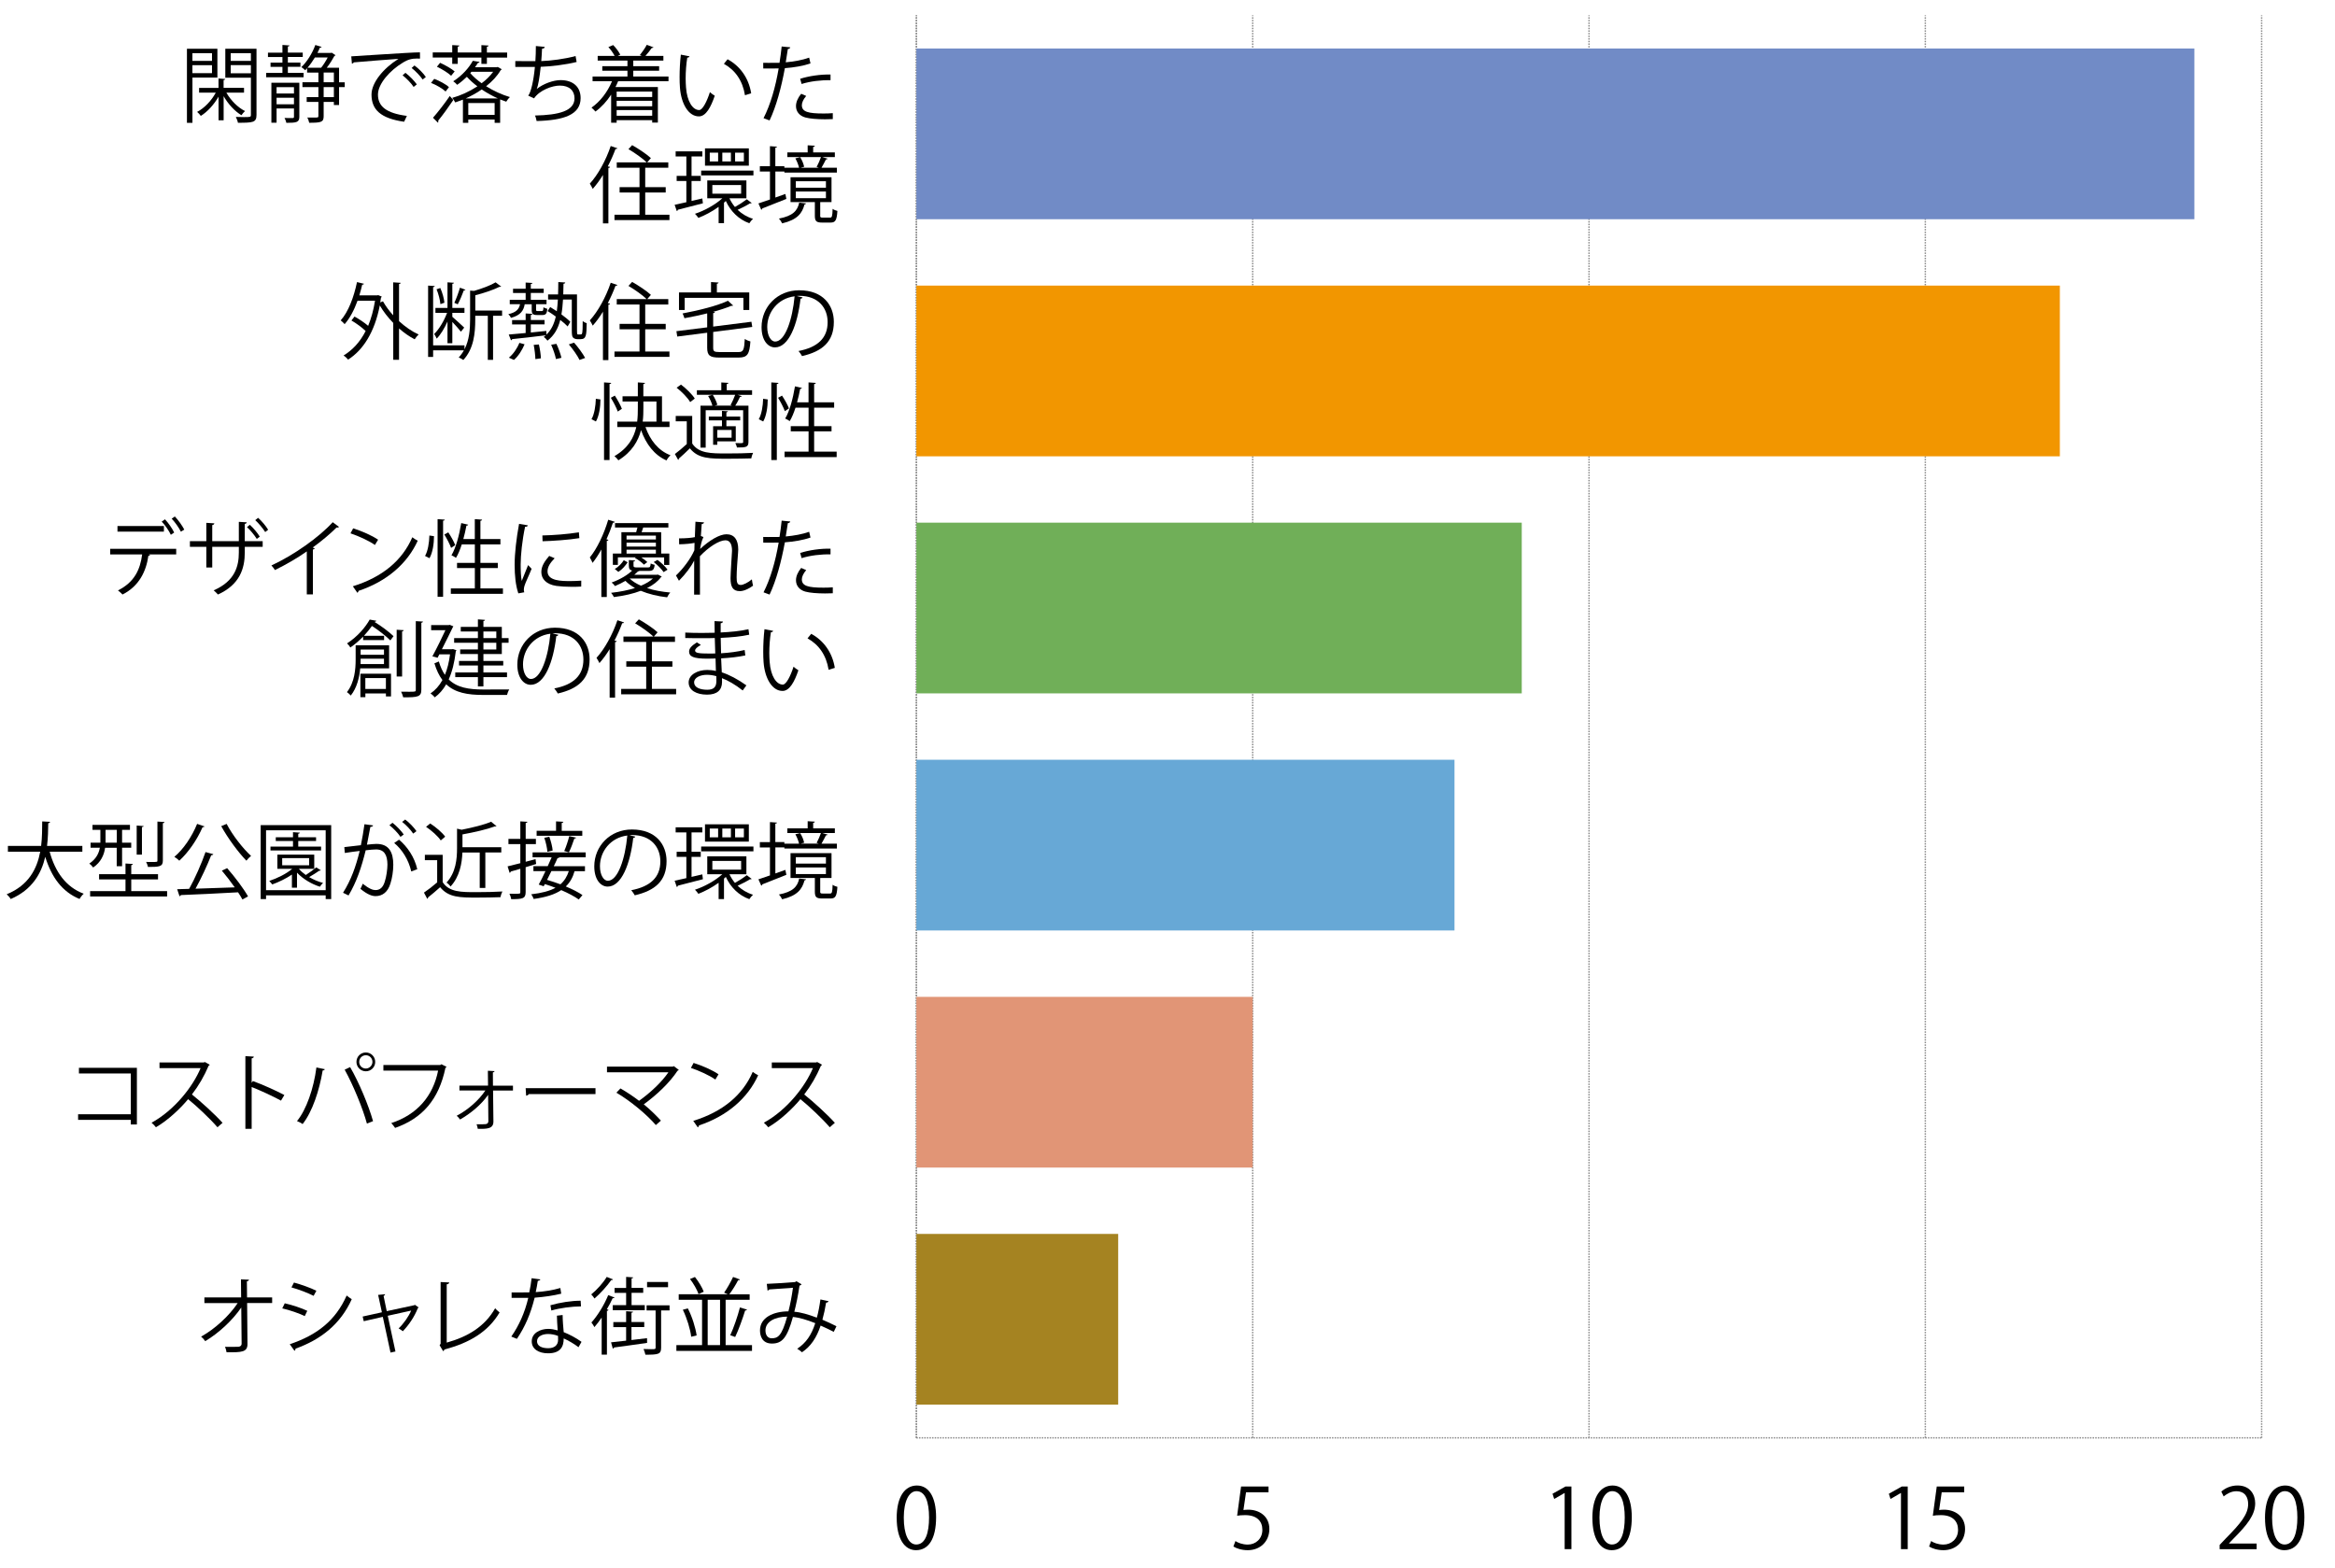 <?xml version="1.0" encoding="UTF-8"?><svg id="_イヤー_2" xmlns="http://www.w3.org/2000/svg" xmlns:xlink="http://www.w3.org/1999/xlink" viewBox="0 0 670 450"><defs><style>.cls-1,.cls-2{fill:none;}.cls-2{stroke:#888;stroke-dasharray:0 0 .41 .34;stroke-miterlimit:10;stroke-width:.4px;}.cls-3{clip-path:url(#clippath);}.cls-4{fill:#f29600;}.cls-5{fill:#67a8d6;}.cls-6{fill:#a58321;}.cls-7{fill:#e19576;}.cls-8{fill:#70af58;}.cls-9{fill:#718bc6;}</style><clipPath id="clippath"><rect class="cls-1" width="670" height="450"/></clipPath></defs><g id="design"><g class="cls-3"><g><g><g><path d="M257.29,435.64c0-6.29,2.45-9.34,5.81-9.34s5.5,3.22,5.5,9.1c0,6.24-2.18,9.46-5.76,9.46-3.26,0-5.54-3.22-5.54-9.22Zm9.29-.14c0-4.49-1.08-7.58-3.6-7.58-2.14,0-3.65,2.86-3.65,7.58s1.32,7.73,3.58,7.73c2.67,0,3.67-3.46,3.67-7.73Z"/><path d="M363.99,426.59v1.66h-6.46l-.74,5.09c.38-.05,.77-.1,1.39-.1,3.19,0,6.05,1.9,6.05,5.52s-2.64,6.1-6.19,6.1c-1.8,0-3.31-.53-4.13-1.06l.58-1.56c.67,.46,1.99,1.01,3.55,1.01,2.26,0,4.2-1.66,4.18-4.25,0-2.47-1.58-4.2-4.94-4.2-.96,0-1.7,.07-2.3,.17l1.13-8.38h7.9Z"/><g><path d="M448.96,444.57v-16.11h-.05l-2.95,1.7-.48-1.49,3.72-2.09h1.7v17.98h-1.94Z"/><path d="M456.91,435.64c0-6.29,2.45-9.34,5.81-9.34s5.5,3.22,5.5,9.1c0,6.24-2.18,9.46-5.76,9.46-3.26,0-5.54-3.22-5.54-9.22Zm9.29-.14c0-4.49-1.08-7.58-3.6-7.58-2.14,0-3.65,2.86-3.65,7.58s1.32,7.73,3.58,7.73c2.67,0,3.67-3.46,3.67-7.73Z"/></g><g><path d="M545.46,444.57v-16.11h-.05l-2.95,1.7-.48-1.49,3.72-2.09h1.7v17.98h-1.94Z"/><path d="M563.61,426.59v1.66h-6.46l-.74,5.09c.38-.05,.77-.1,1.39-.1,3.19,0,6.05,1.9,6.05,5.52s-2.64,6.1-6.19,6.1c-1.8,0-3.31-.53-4.13-1.06l.58-1.56c.67,.46,1.99,1.01,3.55,1.01,2.26,0,4.2-1.66,4.18-4.25,0-2.47-1.58-4.2-4.94-4.2-.96,0-1.7,.07-2.3,.17l1.13-8.38h7.9Z"/></g><g><path d="M647.53,444.57h-10.63v-1.22l1.75-1.85c4.27-4.32,6.43-6.94,6.43-9.86,0-1.92-.84-3.7-3.43-3.7-1.44,0-2.74,.79-3.6,1.49l-.67-1.39c1.1-.98,2.74-1.75,4.66-1.75,3.62,0,5.06,2.64,5.06,5.11,0,3.38-2.38,6.26-6.1,10.01l-1.42,1.49v.05h7.94v1.63Z"/><path d="M649.91,435.64c0-6.29,2.45-9.34,5.81-9.34s5.5,3.22,5.5,9.1c0,6.24-2.18,9.46-5.76,9.46-3.26,0-5.54-3.22-5.54-9.22Zm9.29-.14c0-4.49-1.08-7.58-3.6-7.58-2.14,0-3.65,2.86-3.65,7.58s1.32,7.73,3.58,7.73c2.67,0,3.67-3.46,3.67-7.73Z"/></g></g><line class="cls-2" x1="262.95" y1="412.62" x2="648.95" y2="412.62"/><g><line class="cls-2" x1="262.95" y1="412.62" x2="262.95" y2="4.39"/><line class="cls-2" x1="359.45" y1="412.62" x2="359.45" y2="4.39"/><line class="cls-2" x1="455.95" y1="412.62" x2="455.95" y2="4.39"/><line class="cls-2" x1="552.45" y1="412.62" x2="552.45" y2="4.39"/><line class="cls-2" x1="648.95" y1="412.62" x2="648.95" y2="4.39"/></g></g><line class="cls-2" x1="262.95" y1="412.62" x2="262.95" y2="4.39"/><g><rect class="cls-9" x="262.95" y="13.92" width="366.7" height="48.99"/><rect class="cls-4" x="262.95" y="81.96" width="328.1" height="48.99"/><rect class="cls-8" x="262.95" y="149.99" width="173.7" height="48.99"/><rect class="cls-5" x="262.95" y="218.03" width="154.4" height="48.99"/><rect class="cls-7" x="262.95" y="286.07" width="96.5" height="48.99"/><rect class="cls-6" x="262.95" y="354.1" width="57.9" height="48.99"/></g><g><g><path d="M78.09,373.94h-7.18l.1,11.67c.05,2.42-1.58,2.5-6,2.45-.07-.43-.24-1.1-.43-1.56,1.58,.02,3.48,.02,3.91-.02,.58-.07,.86-.46,.84-.89l-.1-10.37c-2.45,3.6-6.43,7.34-10.34,9.65-.29-.43-.74-.94-1.18-1.3,3.91-2.16,8.04-5.93,10.49-9.62h-9.55v-1.63h10.54l-.05-5.18,2.3,.1c-.02,.26-.26,.41-.6,.46l.05,4.63h7.2v1.63Z"/><path d="M81.71,374.01c2.16,.48,4.85,1.39,6.46,2.16l-.72,1.51c-1.58-.77-4.34-1.73-6.46-2.21l.72-1.46Zm1.44,11.74c7.8-2.62,13.13-6.77,16.32-13.97,.36,.31,1.1,.82,1.46,1.06-3.22,7.13-8.81,11.57-16.15,14.19,.05,.22-.07,.5-.29,.6l-1.34-1.87Zm1.2-17.69c2.16,.58,4.8,1.54,6.43,2.35l-.79,1.46c-1.7-.86-4.2-1.82-6.36-2.42l.72-1.39Z"/><path d="M120.16,375.21c-.07,.07-.17,.14-.26,.17-.96,2.47-2.59,4.87-4.32,6.65-.29-.26-.82-.6-1.2-.82,1.39-1.27,2.93-3.5,3.6-5.11l-6.72,1.49,2.21,10.25-1.42,.31-2.21-10.25-5.47,1.25-.31-1.34,5.52-1.22-1.08-4.99,1.99-.19c0,.19-.12,.34-.43,.48l.91,4.37,7.9-1.7,.17-.12,1.13,.79Z"/><path d="M128.18,385.29c6.1-1.7,10.95-4.63,13.9-9.86,.31,.41,.91,.91,1.27,1.2-3.24,5.52-8.59,8.74-15.82,10.63-.05,.19-.19,.41-.38,.48l-1.01-1.68,.29-.46v-17.69l2.47,.12c-.02,.26-.24,.48-.72,.53v16.73Z"/><path d="M155.06,367.15c-.07,.19-.31,.38-.74,.41-.17,1.06-.38,2.3-.6,3.24,2.35-.14,4.97-.55,7.06-1.18l.26,1.63c-2.23,.55-4.87,.94-7.63,1.15-1.15,4.61-2.74,8.35-5.09,11.81l-1.61-.65c2.18-3.14,3.84-6.74,4.87-11.11h-4.78v-1.56h2.86c.74,0,1.51-.02,2.21-.02,.29-1.27,.5-2.64,.67-4.06l2.52,.34Zm6.38,10.22c.02,1.94,.17,3.26,.31,4.92,1.54,.6,3.53,1.63,5.11,2.78l-.86,1.54c-1.32-1.01-2.95-1.94-4.25-2.52,0,2.4-.96,4.27-4.49,4.27-2.66,0-4.71-1.2-4.68-3.46,0-2.4,2.52-3.55,4.73-3.55,.86,0,1.75,.17,2.71,.43-.1-1.54-.22-3.1-.22-4.22l1.63-.19Zm-1.32,6c-.98-.38-1.99-.55-2.86-.55-1.44,0-3.14,.58-3.17,2.06,0,1.37,1.34,2.02,3.22,2.02,1.73,0,2.83-.84,2.83-2.42,0-.38,0-.74-.02-1.1Zm6.58-8.47c-2.71,.02-6,.46-8.5,1.18l-.26-1.51c2.74-.79,6.05-1.3,8.67-1.3l.1,1.63Z"/><path d="M175.89,367.15c-.05,.14-.24,.22-.5,.19-1.1,1.61-3.1,3.82-4.8,5.3-.19-.34-.65-.86-.94-1.18,1.61-1.3,3.46-3.36,4.44-5.02l1.8,.7Zm-3.24,10.95c-.7,1.03-1.39,1.94-2.09,2.74-.17-.34-.6-1.01-.86-1.32,1.68-1.85,3.62-4.92,4.82-7.85l1.8,.67c-.07,.17-.24,.24-.53,.22-.48,1.06-1.06,2.14-1.66,3.17l.48,.17c-.05,.14-.19,.26-.46,.29v12.55h-1.51v-10.63Zm13.01,5.93l.02,1.34c-3.53,.53-7.2,1.01-9.5,1.32-.02,.19-.17,.29-.34,.34l-.5-1.82c1.18-.12,2.69-.29,4.32-.48v-3.89h-3.67v-1.44h3.67v-3.12l1.99,.14c-.02,.17-.14,.26-.46,.31v2.66h3.67v1.44h-3.67v3.72l4.46-.53Zm-6-9.48v-3.53h-3.31v-1.42h3.31v-3.17l2.02,.14c-.02,.17-.14,.26-.46,.31v2.71h3.34v1.42h-3.34v3.53h3.79v1.44h-9.19v-1.44h3.84Zm12.46,.05v1.46h-2.42v10.66c0,1.92-.77,2.04-4.51,2.04-.1-.46-.31-1.15-.53-1.63,.84,.02,1.58,.05,2.14,.05,1.15,0,1.32,0,1.32-.46v-10.66h-2.59v-1.46h6.6Zm-.43-6.7v1.49h-6.02v-1.49h6.02Z"/><path d="M208.22,386.01h7.56v1.66h-21.7v-1.66h7.37v-13.01h-6.7v-1.58h14.11l-1.08-.46c.86-1.22,1.94-3.14,2.57-4.51l1.97,.72c-.07,.17-.24,.24-.53,.22-.62,1.22-1.63,2.86-2.52,4.03h5.83v1.58h-6.89v13.01Zm-9.89-2.4c-.24-2.11-1.22-5.33-2.4-7.75l1.44-.38c1.25,2.42,2.23,5.62,2.52,7.75l-1.56,.38Zm1.08-17.14c1.06,1.32,2.09,3.05,2.52,4.22l-1.49,.67c-.41-1.2-1.44-3.02-2.45-4.32l1.42-.58Zm3.65,6.53v13.01h3.55v-13.01h-3.55Zm11.28,2.81c-.05,.17-.24,.26-.53,.26-.7,2.28-1.87,5.54-2.86,7.61-.02,0-1.42-.48-1.42-.5,.98-2.09,2.16-5.54,2.78-7.97l2.02,.6Z"/><path d="M237.74,373.39c-.07,.26-.34,.43-.7,.43-.26,1.66-.65,3.41-1.06,4.9,1.3,.55,2.66,1.18,4.03,1.87l-.77,1.61c-1.3-.65-2.54-1.27-3.77-1.8-1.15,3.46-2.81,5.98-5.35,7.66-.34-.34-.94-.74-1.37-1.01,2.52-1.66,4.08-3.91,5.18-7.34-2.42-.96-4.63-1.63-6.41-1.78-1.66,6.05-3.14,7.63-6.02,7.63s-3.43-2.3-3.43-3.77c0-3.72,3.86-5.45,8.16-5.47,.5-1.92,.96-4.27,1.3-6.77-1.13,.1-4.97,.36-6.79,.48-.1,.17-.29,.29-.5,.34l-.22-1.94c2.06-.07,6.53-.36,7.97-.5,.26-.02,.36-.14,.53-.26l1.49,.89c-.12,.19-.31,.29-.6,.38-.38,2.66-.96,5.42-1.49,7.49,1.85,.14,4.06,.79,6.46,1.7,.41-1.44,.77-3.29,1.03-5.23l2.33,.5Zm-11.88,4.44c-3.46,.05-6.22,1.42-6.22,3.96,0,1.34,.65,2.26,1.78,2.26,1.75,0,2.9-.6,4.44-6.22Z"/></g><g><path d="M39.28,306.44v16.25h-1.75v-1.32h-15.12v-1.61h15.12v-11.71h-14.88v-1.61h16.63Z"/><path d="M60.18,305.56c-.05,.12-.17,.22-.31,.26-1.3,3.05-2.83,5.69-4.8,8.26,2.62,2.09,6.55,5.66,8.79,8.14l-1.46,1.27c-2.11-2.45-5.98-6.1-8.42-8.06-2.11,2.57-5.76,6.07-9.24,8.06-.26-.36-.84-.96-1.25-1.3,6.65-3.65,11.91-10.46,14.07-15.67h-11.79v-1.63h12.72l.31-.12,1.39,.79Z"/><path d="M80.63,315.85c-2.45-1.32-5.81-2.88-8.42-3.91v12h-1.8v-20.86l2.42,.14c-.02,.26-.22,.43-.62,.5v7.01l.36-.5c2.81,1.03,6.53,2.69,9.02,4.01l-.96,1.61Z"/><path d="M93.21,306.83c-.07,.19-.26,.34-.62,.36-.96,5.76-2.95,11.83-5.76,15.39-.43-.34-1.08-.65-1.61-.86,2.69-3.26,4.8-9.36,5.57-15.39l2.42,.5Zm12.07,15.6c-1.13-4.2-3.91-11.02-6.38-15.46l1.56-.74c2.52,4.3,5.33,11.06,6.58,15.51l-1.75,.7Zm-.31-20.4c1.49,0,2.69,1.2,2.69,2.71s-1.2,2.69-2.69,2.69-2.69-1.22-2.69-2.69c0-1.56,1.25-2.71,2.69-2.71Zm1.9,2.71c0-1.08-.86-1.92-1.9-1.92s-1.9,.84-1.9,1.92,.84,1.9,1.9,1.9,1.9-.91,1.9-1.9Z"/><path d="M128.13,306.16c-.07,.12-.17,.22-.31,.26-1.9,9.1-6.6,14.5-14.45,17.26-.26-.41-.79-1.06-1.1-1.39,7.44-2.42,12-7.78,13.44-15.05h-15.7v-1.61h16.32l.34-.22,1.46,.74Z"/><path d="M147.19,312.95h-5.71l.1,8.9c0,2.09-1.78,2.14-4.49,2.09-.05-.34-.17-.89-.34-1.3,1.22,.02,2.28,0,2.64-.05,.46-.05,.72-.38,.74-.77l-.07-7.63c-1.87,2.74-5.06,5.4-8.06,7.08-.24-.36-.62-.82-.96-1.08,3.07-1.56,6.38-4.44,8.23-7.25h-7.44v-1.39h8.21l-.05-4.27,1.92,.1c-.02,.19-.22,.34-.48,.36l.02,3.82h5.74v1.39Z"/><path d="M150.83,312.28h20.04v1.7h-19.13c-.14,.24-.46,.41-.77,.46l-.14-2.16Z"/><path d="M194.78,307.02c-.07,.12-.19,.19-.36,.24-2.23,3.41-6,6.98-9.7,9.65,1.85,1.49,3.7,3.34,4.92,4.68l-1.46,1.27c-2.52-2.95-7.25-6.91-11.31-9.29l1.15-1.22c1.7,.96,3.62,2.23,5.35,3.55,3.24-2.3,6.53-5.4,8.42-8.18h-17.62v-1.63h18.89l.29-.14,1.42,1.08Z"/><path d="M199.02,305.03c2.5,.79,5.38,2.04,7.15,3.26l-.91,1.51c-1.73-1.22-4.56-2.5-7.01-3.34l.77-1.44Zm-.1,16.63c8.52-2.64,14.19-7.42,17.07-14.07,.5,.41,1.06,.72,1.56,.98-3,6.58-8.86,11.69-16.99,14.4-.02,.22-.17,.46-.34,.55l-1.3-1.87Z"/><path d="M235.87,305.56c-.05,.12-.17,.22-.31,.26-1.3,3.05-2.83,5.69-4.8,8.26,2.62,2.09,6.55,5.66,8.79,8.14l-1.46,1.27c-2.11-2.45-5.98-6.1-8.42-8.06-2.11,2.57-5.76,6.07-9.24,8.06-.26-.36-.84-.96-1.25-1.3,6.65-3.65,11.91-10.46,14.07-15.67h-11.79v-1.63h12.72l.31-.12,1.39,.79Z"/></g><g><path d="M23.63,244.42H14.25c1.56,5.74,4.66,10.15,9.77,12.05-.41,.36-.94,1.03-1.2,1.51-5.02-2.06-8.06-6.31-9.84-12.1-1.1,4.75-3.72,9.46-9.91,12.12-.24-.43-.74-1.01-1.15-1.37,6.34-2.57,8.71-7.37,9.62-12.22H2.27v-1.66H11.8c.31-2.5,.29-4.94,.31-7.03l2.26,.12c-.02,.22-.22,.34-.53,.41-.02,1.9-.05,4.15-.34,6.5h10.13v1.66Z"/><path d="M33.5,243.29h-3.34c-.29,2.02-1.18,4.13-3.43,5.66-.22-.34-.77-.89-1.1-1.13,1.94-1.3,2.74-2.93,3.02-4.54h-2.66v-1.46h2.81v-3.67h-2.26v-1.44h10.75v1.44h-2.26v3.67h2.62v1.46h-2.62v5.3h-1.54v-5.3Zm4.18,12.43h10.27v1.54H25.86v-1.54h10.15v-3.36h-7.58v-1.49h7.58v-3.07l2.11,.14c-.02,.17-.14,.29-.46,.34v2.59h7.68v1.49h-7.68v3.36Zm-7.39-17.57v3.67h3.22v-3.67h-3.22Zm10.92-1.1c-.02,.17-.14,.26-.48,.31v7.9h-1.51v-8.35l1.99,.14Zm5.98-1.15c-.02,.17-.14,.29-.46,.34v10.73c0,1.73-.98,1.82-4.27,1.82-.07-.43-.31-1.03-.53-1.44,.55,.02,1.08,.02,1.51,.02,1.73,0,1.73-.02,1.73-.41v-11.19l2.02,.12Z"/><path d="M58.67,237.15c-.07,.17-.26,.24-.55,.24-1.58,3.62-4.1,7.27-6.67,9.6-.34-.34-.98-.86-1.42-1.1,2.57-2.14,5.04-5.78,6.53-9.46l2.11,.72Zm2.54,7.97c-.07,.19-.29,.31-.6,.31-1.13,2.86-2.9,6.7-4.51,9.6,3.38-.1,7.39-.24,11.26-.38-1.15-1.63-2.5-3.38-3.7-4.8l1.51-.72c2.23,2.54,4.78,5.93,6,8.11l-1.61,.89c-.31-.6-.74-1.3-1.25-2.06-6.02,.36-12.43,.62-16.42,.79-.05,.19-.22,.31-.38,.34l-.67-2.02,3.43-.1c1.68-2.98,3.6-7.37,4.7-10.56l2.23,.6Zm3.82-8.69c1.66,3.24,4.75,7.15,7.01,9.19-.43,.34-1.03,.94-1.34,1.37-2.26-2.3-5.35-6.48-7.22-9.91l1.56-.65Z"/><path d="M74.8,236.79h20.23v21.22h-1.58v-1.06h-17.11v1.06h-1.54v-21.22Zm1.54,18.67h17.11v-17.19h-17.11v17.19Zm9.41-6.14c.53,.62,1.2,1.22,1.99,1.78,1.03-.65,2.28-1.56,3-2.18l1.32,.82c-.07,.1-.24,.14-.48,.14-.74,.53-1.87,1.25-2.88,1.82,1.25,.74,2.64,1.32,4.01,1.68-.31,.24-.7,.74-.91,1.08-2.4-.74-4.92-2.26-6.58-4.03v4.32h-1.46v-3.77c-1.68,1.15-3.74,2.14-5.64,2.83-.19-.26-.62-.77-.86-1.01,2.26-.74,4.82-1.99,6.6-3.48h-4.27v-4.06h10.58v4.06h-4.42Zm6.38-6.36v1.1h-14.52v-1.1h6.46v-1.61h-4.94v-1.08h4.94v-1.46l1.97,.14c-.02,.14-.14,.26-.46,.31v1.01h5.11v1.08h-5.11v1.61h6.55Zm-11.16,3.29v2.06h7.73v-2.06h-7.73Z"/><path d="M107.06,236.86c-.05,.29-.34,.41-.79,.43-.26,1.34-.7,3.67-.98,5.11,1.08-.12,2.06-.22,2.66-.22,3.65-.05,4.9,2.38,4.9,5.98,0,1.8-.34,3.94-.82,5.38-.74,2.45-2.28,3.62-4.27,3.62-.98,0-2.28-.41-4.34-2.09,.26-.43,.46-.96,.65-1.46,1.92,1.49,2.93,1.82,3.67,1.82,1.37,0,2.18-.86,2.66-2.4,.5-1.49,.77-3.7,.77-4.92-.02-2.74-.91-4.37-3.31-4.34-.72,0-1.7,.1-2.93,.24-1.2,4.9-2.62,9.1-4.92,12.96l-1.58-.77c2.33-3.72,3.65-7.44,4.78-12-1.22,.14-2.98,.36-4.27,.58l-.14-1.68c1.18-.14,3.14-.36,4.75-.55,.36-1.75,.74-3.91,1.03-6.02l2.5,.34Zm5.57-.74c1.15,.89,2.52,2.33,3.22,3.36l-.94,.67c-.67-1.03-2.11-2.54-3.17-3.34l.89-.7Zm5.38,13.97c-.79-3.46-2.69-6.36-4.9-8.18l1.39-.94c2.38,1.99,4.44,4.99,5.23,8.47l-1.73,.65Zm-1.75-14.91c1.18,.86,2.54,2.3,3.24,3.34l-.94,.7c-.67-1.03-2.11-2.57-3.17-3.36l.86-.67Z"/><path d="M127.02,245.31v7.85c1.87,2.86,5.3,2.86,9.62,2.86,2.59,0,5.64-.07,7.51-.19-.19,.38-.48,1.15-.53,1.63-1.66,.07-4.3,.12-6.67,.12-4.94,0-8.23,0-10.66-2.98-1.18,1.06-2.45,2.14-3.48,2.95,.02,.22-.05,.31-.22,.38l-.94-1.78c1.15-.77,2.57-1.87,3.79-2.93v-6.38h-3.53v-1.54h5.09Zm-3.58-9c1.61,1.03,3.46,2.62,4.3,3.79l-1.27,1.08c-.79-1.2-2.62-2.83-4.22-3.91l1.2-.96Zm14.21,8.33h-4.97c-.12,3.1-.77,6.91-3.41,9.77-.22-.36-.77-.91-1.15-1.13,2.69-2.9,3.02-6.79,3.02-9.84v-5.64l1.32,.31c3.12-.62,6.53-1.44,8.45-2.3l1.56,1.27c-.07,.07-.1,.07-.48,.07-2.28,.86-5.95,1.7-9.29,2.3v3.67h11.14v1.51h-4.58v10.18h-1.61v-10.18Z"/><path d="M153.83,247.95l-3,.91v7.15c0,1.9-.94,2.02-4.15,2.02-.05-.43-.26-1.1-.5-1.56,.53,.02,1.01,.02,1.44,.02,1.68,0,1.68-.02,1.68-.5v-6.67c-1.06,.31-1.99,.58-2.76,.79,0,.22-.14,.31-.31,.38l-.58-1.87c1.01-.24,2.28-.55,3.65-.91v-5.47h-3.41v-1.51h3.41v-5.02l2.02,.12c-.02,.19-.14,.29-.48,.34v4.56h2.93v1.51h-2.93v5.06c.94-.24,1.87-.5,2.83-.77l.17,1.42Zm14.26-1.92h-7.61c-.07,.17-.22,.24-.5,.22-.31,.7-.67,1.51-1.08,2.33h8.95v1.42h-2.98c-.5,1.8-1.32,3.24-2.52,4.39,1.9,.79,3.6,1.66,4.78,2.47l-1.06,1.27c-1.2-.86-3-1.82-5.02-2.69-1.87,1.25-4.44,2.06-7.92,2.54-.14-.43-.43-1.01-.7-1.34,2.98-.34,5.26-.94,6.96-1.87-1.03-.41-2.06-.74-3.05-1.06l-.34,.62-1.42-.48c.58-1.03,1.27-2.42,1.94-3.86h-3.46v-1.42h4.1c.41-.89,.79-1.75,1.13-2.54h-5.47v-1.42h15.24v1.42Zm-1.01-7.61v1.42h-13.1v-1.42h5.57v-2.71l2.09,.12c-.02,.17-.14,.29-.46,.34v2.26h5.9Zm-9.46,1.7c.48,1.3,.89,2.95,.96,3.96l-1.51,.36c-.07-1.03-.43-2.71-.89-4.01l1.44-.31Zm.6,9.86c-.41,.86-.84,1.73-1.25,2.52,1.22,.36,2.54,.79,3.84,1.27,1.13-.98,1.9-2.23,2.4-3.79h-4.99Zm7.08-9.6c-.05,.17-.22,.24-.5,.26-.38,1.13-.98,2.83-1.56,3.94l-1.34-.36c.53-1.18,1.13-3.02,1.44-4.27l1.97,.43Z"/><path d="M182.3,240.08c-.1,.22-.29,.38-.6,.38-.86,7.46-3.36,13.97-7.34,13.97-2.02,0-3.84-2.02-3.84-5.81,0-5.76,4.49-10.58,10.8-10.58,6.94,0,9.94,4.39,9.94,9.07,0,5.71-3.31,8.47-9.12,9.82-.22-.38-.62-1.03-1.01-1.46,5.52-1.06,8.35-3.74,8.35-8.28,0-3.96-2.54-7.56-8.16-7.56-.24,0-.5,.02-.72,.05l1.7,.41Zm-2.3-.31c-4.85,.6-7.85,4.61-7.85,8.81,0,2.57,1.1,4.18,2.26,4.18,2.9,0,4.99-6.41,5.59-12.99Z"/><path d="M201.52,250.92l.17,1.39c-2.64,.7-5.42,1.42-7.18,1.85-.02,.19-.14,.34-.31,.38l-.62-1.8c.94-.19,2.09-.46,3.36-.74v-6.1h-2.78v-1.46h2.78v-5.57h-3.07v-1.46h7.66v1.46h-3.1v5.57h2.64v1.46h-2.64v5.74l3.1-.72Zm7.78-.05c.41,.89,.94,1.73,1.58,2.5,1.13-.62,2.57-1.56,3.41-2.21l1.39,1.06c-.07,.07-.17,.12-.29,.12-.07,0-.12,0-.19-.02-.91,.58-2.4,1.34-3.55,1.87,1.22,1.15,2.71,2.06,4.42,2.57-.36,.31-.82,.89-1.06,1.27-3.02-1.06-5.4-3.43-6.74-6.38-.17,.17-.34,.31-.53,.48v5.88h-1.54v-4.68c-1.85,1.34-3.96,2.45-5.81,3.17-.22-.36-.65-.86-.98-1.18,2.66-.86,5.78-2.57,7.85-4.44h-4.32v-5.14h11.23v5.14h-4.87Zm-8.11-7.94h15v1.37h-15v-1.37Zm13.68-6.38v4.97h-12.58v-4.97h12.58Zm-8.81,3.74v-2.52h-2.4v2.52h2.4Zm-1.66,6.77v2.5h8.26v-2.5h-8.26Zm5.33-6.77v-2.52h-2.47v2.52h2.47Zm3.72,0v-2.52h-2.52v2.52h2.52Z"/><path d="M222.47,250.66l2.88-1.03c.07,.31,.14,.65,.29,1.42-2.54,1.03-5.21,2.09-6.91,2.74-.02,.19-.14,.34-.29,.38l-.82-1.82c.91-.29,2.06-.7,3.31-1.13v-8.02h-2.9v-1.54h2.9v-5.74l2.02,.14c-.02,.17-.17,.26-.48,.31v5.28h2.59v.46h4.22c-.17-.77-.58-1.85-1.06-2.69l1.37-.34c.55,.82,1.01,1.99,1.15,2.76-.53,.12-.84,.22-1.03,.26h5.23l-.62-.22c.43-.79,.96-1.99,1.25-2.83h-9.65v-1.34h5.83v-2.04l2.06,.12c-.02,.17-.14,.29-.48,.34v1.58h6.22v1.34h-3.62l1.54,.46c-.05,.14-.22,.22-.48,.22-.34,.67-.84,1.66-1.27,2.38h4.42v1.39h-15.07v-.31h-2.59v7.46Zm8.83,1.68c-.05,.14-.19,.26-.46,.31-.67,2.52-2.04,4.39-6.41,5.42-.17-.38-.6-1.06-.94-1.37,4.01-.77,5.33-2.23,5.83-4.58l1.97,.22Zm4.03,3.48c0,.5,.12,.6,.72,.6h2.09c.58,0,.7-.29,.77-2.52,.31,.26,.94,.5,1.37,.6-.17,2.69-.58,3.34-1.94,3.34h-2.47c-1.66,0-2.06-.43-2.06-1.99v-3.89h-6.98v-7.13h11.76v7.13h-3.12l-.12,.02v3.84Zm-6.98-9.84v1.85h8.64v-1.85h-8.64Zm0,2.95v1.9h8.64v-1.9h-8.64Z"/></g><g><path d="M50.56,159.11h-7.92l.41,.12c-.02,.14-.22,.26-.48,.29-.62,4.34-2.59,8.66-7.42,11.09-.26-.31-.89-.86-1.3-1.18,4.73-2.35,6.38-6,6.94-10.32h-9.17v-1.61h18.94v1.61Zm-3.53-6.55h-13.32v-1.61h13.32v1.61Zm.31-3.53c.98,1.03,2.09,2.66,2.64,3.79l-.96,.65c-.5-1.1-1.66-2.81-2.62-3.79l.94-.65Zm2.83-.82c.98,1.03,2.14,2.66,2.71,3.77l-.98,.6c-.5-1.06-1.7-2.76-2.64-3.74l.91-.62Z"/><path d="M75.38,156.93h-5.14v1.61c0,4.58-1.42,9.24-7.71,12.07-.31-.38-.82-.86-1.22-1.2,6.1-2.64,7.22-6.91,7.22-10.85v-1.63h-7.63v5.93h-1.7v-5.93h-4.71v-1.63h4.71v-5.26l2.3,.14c-.02,.24-.24,.46-.6,.5v4.61h7.63v-5.54l2.28,.14c-.02,.19-.22,.41-.58,.46v4.94h5.14v1.63Zm-3.7-6.34c1.03,.94,2.21,2.33,2.86,3.41l-.86,.65c-.67-1.08-1.85-2.52-2.81-3.38l.82-.67Zm2.38-1.99c1.08,.96,2.23,2.33,2.88,3.43l-.84,.65c-.7-1.08-1.87-2.52-2.86-3.41l.82-.67Z"/><path d="M97.27,151.21c-.1,.12-.24,.19-.46,.19-.07,0-.14,0-.24-.02-1.85,1.87-4.51,4.06-6.84,5.74,.19,.07,.48,.22,.58,.26-.05,.14-.26,.29-.53,.31v12.89h-1.75v-12.34c-2.54,1.8-5.86,3.74-9.14,5.35-.24-.38-.67-.98-1.01-1.32,6.55-3.02,13.73-8.16,17.59-12.41l1.8,1.34Z"/><path d="M101.34,151.62c2.5,.79,5.38,2.04,7.15,3.26l-.91,1.51c-1.73-1.22-4.56-2.5-7.01-3.34l.77-1.44Zm-.1,16.63c8.52-2.64,14.19-7.42,17.07-14.07,.5,.41,1.06,.72,1.56,.98-3,6.58-8.86,11.69-16.99,14.4-.02,.22-.17,.46-.34,.55l-1.3-1.87Z"/><path d="M124.53,153.88c0,2.11-.38,4.75-1.3,6.31l-1.27-.65c.82-1.39,1.2-3.84,1.25-5.86l1.32,.19Zm1.03-4.9l2.06,.14c-.02,.17-.17,.29-.48,.31v21.82h-1.58v-22.27Zm3.07,3.79c.79,1.18,1.63,2.71,1.99,3.67l-1.18,.79c-.36-1.01-1.2-2.64-1.94-3.84l1.13-.62Zm9.22,16.08h6.46v1.56h-14.95v-1.56h6.89v-5.83h-5.11v-1.49h5.11v-5.3h-3.75c-.48,1.49-1.03,2.83-1.66,3.86-.31-.24-.91-.58-1.3-.74,1.27-2.11,2.23-5.74,2.81-9.24l1.99,.46c-.05,.17-.22,.26-.5,.26-.24,1.27-.53,2.59-.89,3.86h3.29v-5.71l2.09,.14c-.02,.17-.14,.29-.48,.34v5.23h5.74v1.54h-5.74v5.3h4.99v1.49h-4.99v5.83Z"/><path d="M151.46,150.78c-.07,.26-.31,.41-.79,.38-.84,3.91-1.27,8.21-1.27,10.8,0,1.8,.07,3.62,.31,4.75,.46-1.18,1.49-3.7,1.82-4.54l1.01,1.06c-.98,2.42-1.7,3.79-2.04,4.87-.12,.41-.19,.79-.19,1.13,0,.26,.05,.5,.12,.74l-1.7,.31c-.77-2.28-1.06-5.06-1.06-8.26s.5-7.54,1.27-11.69l2.52,.43Zm15.29,17.55c-.86,.05-1.75,.07-2.64,.07-1.7,0-3.31-.1-4.46-.26-2.95-.43-4.32-2.06-4.32-3.98,0-1.66,.91-3.05,2.26-4.63l1.56,.67c-1.2,1.25-2.04,2.4-2.04,3.77,0,2.78,4.08,2.78,6.58,2.78,1.01,0,2.09-.05,3.1-.12l-.02,1.7Zm-11.11-14.67c3.1-.07,7.27-.36,10.46-.91l.14,1.68c-2.98,.5-7.8,.82-10.56,.89l-.05-1.66Z"/><path d="M172.55,157.69c-.79,1.42-1.63,2.74-2.52,3.84-.17-.38-.55-1.2-.79-1.56,2.06-2.5,4.06-6.67,5.28-10.82l1.9,.6c-.07,.17-.24,.26-.55,.26-.53,1.61-1.15,3.22-1.85,4.75l.55,.17c-.05,.17-.17,.26-.46,.31v16.08h-1.56v-13.63Zm16.2,7.18l1.13,.58c-.07,.12-.19,.17-.26,.22-.86,1.18-2.18,2.21-3.96,3.1,1.99,.65,4.3,1.06,6.67,1.27-.34,.34-.72,.96-.91,1.37-2.74-.31-5.33-.94-7.56-1.87-2.11,.82-4.7,1.42-7.7,1.8-.17-.36-.53-.89-.82-1.22,2.64-.29,4.94-.77,6.86-1.37-1.06-.6-1.99-1.27-2.74-2.06-.89,.53-1.9,1.03-3,1.49-.22-.34-.65-.79-.96-1.01,2.57-.94,4.63-2.21,5.88-3.43-.72-.17-.94-.58-.94-1.44v-1.58l1.8,.12c-.02,.14-.14,.26-.46,.29v1.18c0,.43,.14,.53,1.01,.53h3.1c.6,0,.72-.12,.82-1.13,.29,.17,.77,.29,1.13,.38-.12,1.39-.53,1.75-1.73,1.75h-2.64c-.1,.07-.22,.12-.41,.14-.31,.31-.67,.65-1.06,.96h6.46l.29-.05Zm-10.46-12.15h4.25c.14-.43,.26-.91,.36-1.34h-6.43v-1.27h15.31v1.27h-7.22c-.12,.38-.29,.86-.46,1.34h5.62v6.14h2.33v3.26h-1.49v-2.16h-6.55c.67,.43,1.34,.94,1.73,1.34l-.98,.74c-.53-.6-1.63-1.42-2.57-1.92l.24-.17h-5.14v2.16h-1.44v-3.26h2.45v-6.14Zm1.8,8.64c-.62,.94-1.54,2.06-2.66,2.76l-1.03-.86c1.08-.55,2.02-1.61,2.59-2.5l1.1,.6Zm8.11-6.55v-1.1h-8.42v1.1h8.42Zm0,2.04v-1.13h-8.42v1.13h8.42Zm-8.42,2.02h8.42v-1.13h-8.42v1.13Zm.91,7.15c.82,.82,1.94,1.51,3.24,2.06,1.44-.6,2.59-1.3,3.41-2.06h-6.65Zm9.72-1.85c-.55-.84-1.75-2.04-2.83-2.88l1.08-.62c1.08,.79,2.3,1.97,2.88,2.81l-1.13,.7Z"/><path d="M194.87,154.5c1.94,0,3.72-.17,4.51-.36,.05-1.44,.07-2.23,.17-4.42l2.47,.19c-.05,.26-.26,.43-.67,.48-.1,1.06-.19,2.54-.24,3.43l.74,.29c-.58,1.15-.82,2.57-.96,3.43,2.64-2.47,5.57-4.22,7.56-4.22,2.26,0,3.38,1.58,3.38,4.37,0,.31-.02,.62-.05,.94-.17,2.11-.41,5.11-.41,7.03,0,1.44,.17,2.21,1.18,2.21,.72,0,2.16-.72,3.19-1.61,.05,.48,.24,1.46,.34,1.82-1.22,.89-2.66,1.56-3.77,1.56-2.02,0-2.69-1.2-2.69-3.7,0-1.25,.43-7.85,.43-7.87,0-2.09-.72-3.02-1.9-3.02-1.8,0-4.83,1.94-7.32,4.58,0,3.48,0,7.75,.02,11.02h-1.68c.02-1.39,0-8.23,.02-9.77-.84,1.68-2.47,3.86-4.37,5.78l-.86-1.51c1.99-1.87,4.22-4.78,5.28-7.25,0-.7,.02-1.34,.05-2.11-.84,.19-2.59,.38-4.42,.41l-.02-1.7Z"/><path d="M232.58,154.26c-2.04,.72-4.75,1.18-7.37,1.37-1.01,5.5-2.47,10.97-4.39,15l-1.73-.65c1.97-3.86,3.41-8.83,4.34-14.28-.48,.02-3.7,.05-4.42,.02l-.02-1.63c.38,.02,.89,.02,1.44,.02,.22,0,2.62,0,3.24-.02,.24-1.54,.48-3.22,.62-4.68l2.47,.24c-.02,.26-.36,.46-.7,.48-.14,1.06-.38,2.35-.6,3.82,2.35-.22,4.73-.62,6.72-1.34l.38,1.66Zm6.38,15.99c-.72,.02-1.46,.05-2.21,.05-2.26,0-4.39-.17-5.69-.53-1.7-.48-2.69-1.73-2.66-3.31,.02-1.06,.48-2.26,1.49-3.48l1.44,.62c-.84,.98-1.25,1.92-1.25,2.66,0,1.9,1.82,2.38,6.19,2.38,.89,0,1.8-.02,2.69-.1v1.7Zm-9.36-11.57c2.47-.79,5.88-1.3,8.71-1.22v1.63c-2.71-.07-5.86,.31-8.3,1.08l-.41-1.49Z"/><path d="M111.64,191.8h-8.28c-.24,2.62-.94,5.59-2.71,7.8-.24-.29-.82-.82-1.1-.98,2.21-2.81,2.5-6.6,2.5-9.38v-4.06h9.6v6.62Zm-3.65-13.66c-.07,.17-.22,.29-.5,.29l-.02,.05c1.99,1.2,4.27,2.93,5.45,4.08l-.91,1.22c-1.18-1.18-3.34-2.9-5.28-4.15-.65,.91-1.42,1.87-2.3,2.83h5.78v1.22h-6.02v-.98c-1.06,1.1-2.28,2.16-3.67,3.12-.19-.38-.65-.94-.94-1.18,3.07-1.99,5.3-4.68,6.5-6.84l1.92,.34Zm-4.58,21.91v-6.72h8.79v6.53h-1.46v-.86h-5.9v1.06h-1.42Zm.07-11.02c0,.72,0,1.08-.02,1.54h6.72v-1.54h-6.7Zm6.7-2.62h-6.7v1.49h6.7v-1.49Zm.55,8.18h-5.9v3.12h5.9v-3.12Zm5.11-13.75c-.02,.17-.14,.29-.46,.34v12.96h-1.56v-13.42l2.02,.12Zm3.48-2.59l2.06,.12c-.05,.17-.17,.29-.48,.34v19.18c0,2.04-.91,2.26-5.21,2.21-.1-.43-.34-1.15-.6-1.61,.86,.02,1.66,.02,2.28,.02,1.87,0,1.94,0,1.94-.6v-19.66Z"/><path d="M130.02,186.28l.94,.31c-.02,.12-.1,.22-.17,.29-.38,3.24-1.06,5.93-2.04,8.09,2.4,2.38,5.81,2.9,9.96,2.9,.91,0,6.24,0,7.42-.02-.26,.38-.55,1.13-.65,1.58h-6.79c-4.54,0-8.06-.62-10.66-3.05-.91,1.58-2.02,2.83-3.29,3.74-.24-.34-.86-.91-1.2-1.13,1.34-.91,2.5-2.18,3.41-3.84-.94-1.25-1.7-2.81-2.3-4.8l1.27-.53c.46,1.54,1.03,2.81,1.75,3.84,.67-1.66,1.18-3.6,1.46-5.88h-3.07l-.5,.98-1.49-.41c1.25-2.3,2.74-5.35,3.74-7.51h-4.1v-1.46h5.04l.31-.07,1.03,.43c-.05,.1-.12,.22-.19,.31-.74,1.54-1.92,3.96-3.1,6.26h2.9l.31-.05Zm7.11,.1v-1.92h-6.82v-1.34h6.82v-1.9h-4.92v-1.32h4.92v-2.16l2.04,.14c-.02,.17-.14,.29-.46,.31v1.7h5.28v3.22h1.94v1.34h-1.94v3.24h-5.28v1.99h5.69v1.3h-5.69v1.99h6.77v1.34h-6.77v2.66h-1.58v-2.66h-6.5v-1.34h6.5v-1.99h-5.42v-1.3h5.42v-1.99h-5.09v-1.32h5.09Zm1.58-5.16v1.9h3.7v-1.9h-3.7Zm3.7,5.16v-1.92h-3.7v1.92h3.7Z"/><path d="M160.22,182.17c-.1,.22-.29,.38-.6,.38-.86,7.46-3.36,13.97-7.34,13.97-2.02,0-3.84-2.02-3.84-5.81,0-5.76,4.49-10.58,10.8-10.58,6.94,0,9.94,4.39,9.94,9.07,0,5.71-3.31,8.47-9.12,9.82-.22-.38-.62-1.03-1.01-1.46,5.52-1.06,8.35-3.74,8.35-8.28,0-3.96-2.54-7.56-8.16-7.56-.24,0-.5,.02-.72,.05l1.7,.41Zm-2.3-.31c-4.85,.6-7.85,4.61-7.85,8.81,0,2.57,1.1,4.18,2.26,4.18,2.9,0,4.99-6.41,5.59-12.99Z"/><path d="M174.93,186.28c-.91,1.51-1.92,2.86-2.93,4.01-.17-.38-.58-1.13-.84-1.51,2.3-2.5,4.61-6.65,6-10.8l1.92,.65c-.1,.17-.26,.24-.55,.22-.62,1.68-1.37,3.36-2.21,4.97l.65,.17c-.05,.14-.17,.26-.48,.29v15.91h-1.56v-13.9Zm12.12,11.42h6.96v1.54h-15.77v-1.54h7.18v-6.38h-5.71v-1.54h5.71v-5.57h-6.53v-1.54h8.59c-1.13-1.1-3.43-2.74-5.23-3.79l1.06-1.15c1.85,1.06,4.22,2.62,5.38,3.72l-1.06,1.22h6.05v1.54h-6.62v5.57h5.88v1.54h-5.88v6.38Z"/><path d="M196.65,181.53c1.49,.1,3.48,.1,5.11,.1,1.08,0,2.3-.02,3.31-.05-.02-1.15-.05-2.5-.05-3.34l2.42,.12c-.02,.29-.24,.43-.65,.5-.02,.38,0,2.23,0,2.64,2.81-.14,5.59-.38,7.97-.94l.22,1.58c-2.35,.53-5.14,.77-8.18,.91,.02,1.44,.05,2.93,.1,4.42,2.33-.14,4.82-.46,6.77-.94l.19,1.56c-2.02,.43-4.54,.72-6.94,.84l.19,4.01c2.21,.72,4.56,1.97,7.06,3.74l-1.06,1.46c-2.16-1.7-4.2-2.86-5.95-3.53,0,.38,.02,.82,.02,1.13-.02,2.28-1.39,3.6-4.3,3.6-3.05,0-5.28-1.25-5.28-3.5s2.62-3.58,5.3-3.58c.79,0,1.63,.07,2.52,.29-.02-1.03-.07-2.28-.1-3.58-.77,.02-1.63,.05-2.33,.05-4.1,0-5.26-.65-5.26-2.04,0-.91,.7-1.66,2.23-2.64l1.15,.74c-1.08,.6-1.66,1.13-1.66,1.61,0,.72,1.13,.86,4.18,.86,.53,0,1.08,0,1.61-.02l-.14-4.44c-1.03,.05-2.23,.05-3.31,.05-1.54,0-3.72,0-5.16-.05v-1.58Zm8.88,12.5c-.96-.26-1.85-.38-2.69-.38-1.82,0-3.67,.74-3.67,2.18s1.68,2.11,3.77,2.11c1.9,0,2.62-.84,2.62-2.52l-.02-1.39Z"/><path d="M221.85,181.05c-.05,.22-.31,.36-.65,.38-.29,1.8-.46,3.96-.46,5.98,0,.89,.05,1.75,.1,2.52,.29,4.08,1.94,6.55,3.79,6.53,.96,0,2.21-2.45,3.07-5.14,.34,.34,.98,.79,1.39,1.03-1.1,3.24-2.5,5.88-4.49,5.93-3.05,.05-5.16-3.65-5.5-8.26-.07-.91-.1-1.92-.1-3,0-2.11,.12-4.42,.36-6.46l2.47,.48Zm15.91,11.16c-.67-4.2-2.81-7.22-6.05-9.02l1.06-1.3c3.5,1.87,6.07,5.33,6.77,9.77l-1.78,.55Z"/></g><g><path d="M114.98,81.16c-.02,.17-.17,.29-.48,.34v10.66c1.75,1.61,3.72,2.98,5.64,3.84-.38,.31-.89,.94-1.15,1.37-1.51-.77-3.05-1.85-4.49-3.12v9h-1.66v-10.58c-1.49-1.54-2.83-3.24-3.86-5.02-1.49,7.7-4.8,12.82-9.1,15.55-.26-.36-.89-.94-1.3-1.18,2.54-1.54,4.73-3.86,6.34-7.03-1.01-.98-2.66-2.21-4.08-3.02l.89-1.13c1.32,.72,2.86,1.75,3.91,2.66,.86-2.09,1.54-4.49,1.97-7.2h-5.02c-.96,2.66-2.21,5.04-3.7,6.72-.24-.31-.79-.82-1.13-1.08,2.16-2.4,3.77-6.6,4.68-10.99l1.99,.48c-.05,.17-.22,.26-.5,.26-.24,1.03-.5,2.06-.82,3.07h5.11l.31-.07,1.03,.43c-.05,.1-.14,.22-.24,.29l-.22,1.37,.79-.31c.77,1.37,1.78,2.74,2.93,4.01v-9.46l2.14,.14Z"/><path d="M144.07,89.13v1.49h-2.59v12.65h-1.51v-12.65h-3.6v1.03c0,3.98-.43,8.45-3.43,11.66-.29-.22-.91-.58-1.32-.74,.6-.62,1.1-1.32,1.49-2.04h-8.83v1.9h-1.44v-20.47l1.9,.12c-.02,.17-.14,.29-.46,.31v16.71h9v1.15c1.39-2.69,1.61-5.83,1.61-8.59v-8.26c.5,.02,.89,.05,1.15,.07,2.3-.67,4.75-1.58,6.17-2.45l1.61,1.22c-.07,.07-.24,.12-.5,.07-1.66,.84-4.42,1.78-6.94,2.42v4.39h7.71Zm-15.67,9.36v-6.22c-.86,1.92-1.97,3.79-3.1,4.9-.14-.41-.48-.98-.72-1.32,1.37-1.32,2.86-3.79,3.7-6.07h-3.34v-1.42h3.46v-7.34l1.85,.12c-.02,.17-.14,.26-.46,.31v6.91h3.48v1.42h-3.48v1.13c.74,.62,2.88,2.59,3.41,3.1l-.94,1.18c-.46-.62-1.58-1.87-2.47-2.81v6.12h-1.39Zm-2.06-15.84c.6,1.32,1.08,3.07,1.18,4.22l-1.15,.41c-.1-1.18-.55-2.93-1.1-4.27l1.08-.36Zm7.22,.48c-.07,.14-.24,.22-.48,.22-.41,1.15-1.13,2.86-1.73,3.98-.22-.1-.79-.36-.98-.43,.55-1.15,1.25-3.07,1.61-4.34l1.58,.58Z"/><path d="M152.58,87.31h-2.02c-.31,1.82-1.18,3.17-3.96,3.91-.12-.34-.46-.82-.74-1.06,2.21-.5,3.05-1.37,3.36-2.86h-2.95v-1.25h4.56v-1.97h-3.62v-1.22h3.62v-1.78l1.94,.12c-.02,.17-.17,.26-.46,.31v1.34h3.7v1.22h-3.7v1.97h4.51v1.25h-3v1.54c0,.36,.05,.43,.46,.43h1.18c.36,0,.43-.12,.48-1.1,.26,.22,.77,.36,1.1,.46-.1,1.42-.48,1.78-1.37,1.78h-1.56c-1.22,0-1.54-.29-1.54-1.54v-1.56Zm12.99,7.46c0,1.18,.02,1.22,.43,1.22,.72,0,.79,0,.94-.14,.26-.34,.26-2.3,.26-3.7,.31,.26,.77,.48,1.15,.6-.07,3.5-.12,4.58-1.78,4.58h-.91c-.41,0-.86-.12-1.18-.41-.31-.31-.41-.67-.41-2.33v-8.64h-2.52c-.1,1.54-.22,2.95-.46,4.27,1.03,.77,1.97,1.51,2.57,2.14l-.79,1.32c-.5-.55-1.25-1.2-2.11-1.87-.62,2.47-1.73,4.46-3.67,5.95-.24-.36-.72-.84-1.08-1.06,.22-.14,.41-.31,.6-.48-3.6,.46-7.32,.86-9.67,1.1-.02,.19-.17,.31-.31,.34l-.65-1.66c1.32-.1,3-.26,4.85-.43v-2.47h-3.89v-1.25h3.89v-1.9l1.94,.12c-.02,.17-.17,.29-.46,.31v1.46h3.94v1.25h-3.94v2.33c1.46-.14,2.98-.31,4.46-.46l.02,1.06c1.39-1.32,2.21-3.05,2.69-5.18-.79-.58-1.61-1.13-2.35-1.58l.74-1.15c.6,.36,1.25,.77,1.9,1.2,.14-1.06,.24-2.16,.31-3.36h-2.81v-1.46h2.86c.05-1.13,.05-2.3,.07-3.55l1.99,.12c-.02,.22-.19,.34-.5,.36l-.07,3.07h3.94v10.27Zm-15.05,4.03c-.67,1.61-1.78,3.41-3.05,4.49-.34-.14-.7-.29-1.46-.65,1.22-.96,2.38-2.64,3.02-4.25l1.49,.41Zm3.1,4.25c-.02-1.03-.22-2.76-.48-4.08l1.49-.12c.31,1.3,.55,3,.58,3.98l-1.58,.22Zm5.9-.02c-.19-1.06-.79-2.81-1.37-4.1l1.51-.26c.6,1.27,1.22,2.98,1.44,4.01l-1.58,.36Zm6.77,.26c-.58-1.2-1.9-3.1-3.07-4.46l1.51-.5c1.18,1.34,2.52,3.17,3.17,4.39l-1.61,.58Z"/><path d="M173.01,89.44c-.91,1.51-1.92,2.86-2.93,4.01-.17-.38-.58-1.13-.84-1.51,2.3-2.5,4.61-6.65,6-10.8l1.92,.65c-.1,.17-.26,.24-.55,.22-.62,1.68-1.37,3.36-2.21,4.97l.65,.17c-.05,.14-.17,.26-.48,.29v15.91h-1.56v-13.9Zm12.12,11.43h6.96v1.54h-15.77v-1.54h7.18v-6.38h-5.71v-1.54h5.71v-5.57h-6.53v-1.54h8.59c-1.13-1.1-3.43-2.74-5.23-3.79l1.06-1.15c1.85,1.06,4.22,2.62,5.38,3.72l-1.06,1.22h6.05v1.54h-6.62v5.57h5.88v1.54h-5.88v6.38Z"/><path d="M204.64,99.81c0,1.01,.29,1.22,1.85,1.22h5.42c1.39,0,1.63-.62,1.8-3.77,.41,.31,1.1,.6,1.61,.72-.26,3.62-.82,4.63-3.36,4.63h-5.54c-2.71,0-3.5-.58-3.5-2.81v-4.32l-8.59,1.1-.24-1.54,8.83-1.1v-4.01c-2.14,.53-4.39,1.01-6.53,1.39-.1-.38-.34-.98-.53-1.37,4.73-.89,10.08-2.23,13.01-3.65l1.49,1.37c-.07,.07-.17,.1-.29,.1-.07,0-.14,0-.22-.02-1.42,.6-3.24,1.2-5.26,1.75l.53,.02c-.02,.17-.14,.29-.48,.34v3.86l10.97-1.39,.24,1.49-11.21,1.44v4.54Zm-8.18-14.33v3.48h-1.63v-5.04h9.19v-2.98l2.16,.14c-.02,.17-.14,.29-.48,.34v2.5h9.29v5.04h-1.68v-3.48h-16.85Z"/><path d="M230.3,85.34c-.1,.22-.29,.38-.6,.38-.86,7.46-3.36,13.97-7.34,13.97-2.02,0-3.84-2.02-3.84-5.81,0-5.76,4.49-10.58,10.8-10.58,6.94,0,9.94,4.39,9.94,9.07,0,5.71-3.31,8.47-9.12,9.82-.22-.38-.62-1.03-1.01-1.46,5.52-1.06,8.35-3.74,8.35-8.28,0-3.96-2.54-7.56-8.16-7.56-.24,0-.5,.02-.72,.05l1.7,.41Zm-2.3-.31c-4.85,.6-7.85,4.61-7.85,8.81,0,2.57,1.1,4.18,2.26,4.18,2.9,0,4.99-6.41,5.59-12.99Z"/><path d="M172.29,114.64c0,2.11-.38,4.75-1.3,6.31l-1.27-.65c.82-1.39,1.2-3.84,1.25-5.86l1.32,.19Zm1.03-4.9l2.06,.14c-.02,.17-.17,.29-.48,.31v21.82h-1.58v-22.27Zm3.1,3.79c.79,1.22,1.66,2.81,2.02,3.79l-1.18,.79c-.36-1.06-1.22-2.71-1.99-3.96l1.15-.62Zm15.7,9.02h-6.91c1.3,3.74,3.72,6.82,7.18,8.09-.38,.34-.91,1.01-1.15,1.49-3.5-1.54-5.88-4.7-7.3-8.69-.82,3.12-2.59,6.24-6.5,8.66-.22-.34-.77-.91-1.13-1.2,3.98-2.33,5.59-5.35,6.26-8.35h-5.45v-1.56h5.71c.17-1.37,.19-2.69,.19-3.91v-1.85h-4.39v-1.51h4.39v-3.98l2.06,.14c-.02,.17-.17,.29-.48,.34v3.5h5.35v7.27h2.16v1.56Zm-7.51-7.32v1.85c0,1.22-.02,2.57-.19,3.91h3.94v-5.76h-3.74Z"/><path d="M198.62,119.37v7.9c1.87,2.86,5.38,2.86,9.89,2.86,2.64,0,5.71-.05,7.58-.17-.19,.36-.46,1.1-.5,1.58-1.66,.05-4.3,.1-6.67,.1-5.28,0-8.59,0-10.97-2.98-1.1,1.08-2.23,2.14-3.17,2.95,.02,.19-.02,.29-.19,.38l-.94-1.7c1.03-.77,2.28-1.82,3.41-2.86v-6.53h-3.17v-1.54h4.73Zm-3.22-9c1.51,1.13,3.22,2.81,3.96,4.01l-1.32,1.01c-.7-1.22-2.38-2.95-3.89-4.13l1.25-.89Zm14.69,6.05c-.17-.07-.34-.14-.46-.17,.46-.82,.98-2.04,1.32-2.95h-10.99v-1.32h7.01v-2.23l2.04,.12c-.02,.17-.17,.29-.48,.34v1.78h7.27v1.32h-4.13l1.15,.38c-.07,.14-.22,.22-.48,.19-.34,.74-.86,1.78-1.37,2.54h3.79v10.39c0,1.54-.72,1.61-3.29,1.61-.07-.38-.29-.91-.48-1.27,.46,0,.89,.02,1.22,.02,.94,0,1.03,0,1.03-.34v-9.1h-10.75v10.73h-1.49v-12.05h3.41c-.19-.82-.7-1.92-1.22-2.78l1.32-.34c.58,.89,1.15,2.11,1.32,2.88l-.77,.24h5.02Zm-2.93,5.9v-1.68h-3.77v-1.1h3.77v-1.63l1.7,.12c-.02,.14-.14,.26-.43,.29v1.22h3.96v1.1h-3.96v1.68h2.69v4.34h-5.3v.98h-1.2v-5.33h2.54Zm2.76,3.29v-2.23h-4.1v2.23h4.1Z"/><path d="M220.29,114.64c0,2.11-.38,4.75-1.3,6.31l-1.27-.65c.82-1.39,1.2-3.84,1.25-5.86l1.32,.19Zm1.03-4.9l2.06,.14c-.02,.17-.17,.29-.48,.31v21.82h-1.58v-22.27Zm3.07,3.79c.79,1.18,1.63,2.71,1.99,3.67l-1.18,.79c-.36-1.01-1.2-2.64-1.94-3.84l1.13-.62Zm9.22,16.08h6.46v1.56h-14.95v-1.56h6.89v-5.83h-5.11v-1.49h5.11v-5.3h-3.75c-.48,1.49-1.03,2.83-1.66,3.86-.31-.24-.91-.58-1.3-.74,1.27-2.11,2.23-5.74,2.81-9.24l1.99,.46c-.05,.17-.22,.26-.5,.26-.24,1.27-.53,2.59-.89,3.86h3.29v-5.71l2.09,.14c-.02,.17-.14,.29-.48,.34v5.23h5.74v1.54h-5.74v5.3h4.99v1.49h-4.99v5.83Z"/></g><g><path d="M62.37,22.27h-7.15v12.99h-1.58V13.99h8.74v8.28Zm-1.54-7.01h-5.62v2.21h5.62v-2.21Zm-5.62,5.74h5.62v-2.3h-5.62v2.3Zm14.81,5.59h-5.06c1.25,2.21,3.29,4.27,5.35,5.28-.34,.29-.79,.82-1.03,1.2-1.92-1.15-3.84-3.22-5.11-5.47v6.91h-1.46v-6.77c-1.32,2.3-3.19,4.34-5.09,5.52-.24-.36-.7-.86-1.06-1.15,2.06-1.06,4.13-3.22,5.35-5.52h-4.78v-1.37h5.57v-2.69l1.92,.14c-.02,.17-.14,.26-.46,.31v2.23h5.86v1.37Zm3.58-12.6v18.99c0,1.13-.29,1.66-1.03,1.94-.79,.29-2.18,.31-4.3,.31-.07-.46-.36-1.22-.6-1.68,.84,.02,1.63,.05,2.3,.05,1.87,0,2.02,0,2.02-.65v-10.66h-7.34V13.99h8.95Zm-1.61,1.27h-5.79v2.21h5.79v-2.21Zm-5.79,5.76h5.79v-2.33h-5.79v2.33Z"/><path d="M87.11,20.92v1.25h-10.73v-1.25h4.66v-1.73h-3.41v-1.22h3.41v-1.61h-4.15v-1.25h4.15v-2.21l2.04,.14c-.02,.17-.14,.26-.48,.31v1.75h4.27v1.25h-4.27v1.61h3.6v1.22h-3.6v1.73h4.51Zm-1.22,2.83v9.77c0,1.58-.79,1.73-3.72,1.73-.07-.41-.31-1.01-.53-1.39,1.1,.02,2.04,.02,2.33,.02,.29-.02,.38-.1,.38-.36v-2.4h-4.99v4.1h-1.49v-11.47h8.02Zm-1.54,1.27h-4.99v1.82h4.99v-1.82Zm-4.99,4.9h4.99v-1.87h-4.99v1.87Zm19.56-6.31v1.39h-1.63v5.14h-1.49v-.89h-2.93v4.06c0,1.73-.65,1.92-4.15,1.92-.07-.43-.31-1.08-.53-1.51,.65,.02,1.25,.02,1.73,.02,1.3,0,1.44,0,1.44-.43v-4.06h-3.36v-1.37h3.36v-2.88h-4.58v-1.39h4.58v-2.78h-3.24v-1.25l-.55,.58c-.26-.24-.77-.7-1.1-.91,1.56-1.44,3.12-3.89,4.01-6.34l1.8,.55c-.07,.17-.26,.24-.5,.22-.22,.5-.43,1.01-.7,1.51h3.84l.26-.07,1.1,.72c-.05,.1-.19,.17-.31,.19-.55,1.03-1.37,2.33-2.21,3.41h3.53v4.18h1.63Zm-6.77-4.18c.67-.84,1.37-1.94,1.87-2.93h-3.67c-.65,1.08-1.37,2.09-2.11,2.93h3.91Zm.72,1.39v2.78h2.93v-2.78h-2.93Zm2.93,7.06v-2.88h-2.93v2.88h2.93Z"/><path d="M100.79,16.17c1.8-.07,16.59-1.13,19.71-1.15l.02,1.8c-.31-.02-.6-.02-.89-.02-1.39,0-2.57,.24-4.1,1.22-3.6,2.16-7.08,6.02-7.08,9.12,0,3.36,2.35,5.35,8.3,6.12l-.79,1.68c-6.82-.98-9.36-3.53-9.36-7.8,0-3.38,3.34-7.49,7.73-10.25-2.64,.19-9.72,.72-12.82,1.01-.07,.19-.34,.36-.53,.38l-.19-2.11Zm15.55,4.73c1.15,.86,2.52,2.28,3.26,3.31l-.91,.74c-.67-1.06-2.14-2.54-3.17-3.34l.82-.72Zm2.59-2.11c1.18,.86,2.57,2.26,3.26,3.31l-.91,.72c-.65-.96-2.04-2.45-3.17-3.31l.82-.72Z"/><path d="M124.6,22.63c1.54,.58,3.34,1.54,4.22,2.38l-.96,1.25c-.86-.84-2.64-1.87-4.18-2.47l.91-1.15Zm5.16-4.32v-1.8h-5.59v-1.46h5.59v-2.11l2.06,.12c-.02,.17-.17,.29-.48,.34v1.66h6.79v-2.11l2.06,.12c-.02,.17-.14,.29-.48,.34v1.66h5.81v1.46h-5.81v1.8h-1.58v-1.8h-6.79v1.8h-1.58Zm-5.52,15.48c1.32-1.49,3.31-4.03,4.82-6.24l1.01,1.15c-1.39,2.06-3.1,4.42-4.34,5.93,.02,.1,.05,.17,.05,.24,0,.14-.05,.24-.12,.34l-1.42-1.42Zm5.21-12.05c-.86-.82-2.64-1.92-4.08-2.59l.91-1.13c1.44,.65,3.26,1.68,4.18,2.47l-1.01,1.25Zm13.39-2.52l1.13,.65c-.05,.12-.17,.19-.29,.24-1.01,1.73-2.47,3.29-4.2,4.63,2.14,1.34,4.56,2.45,6.84,3.12-.36,.31-.82,.91-1.06,1.32-.58-.19-1.15-.41-1.75-.65v6.72h-1.58v-.94h-7.56v.94h-1.54v-6.65c-.74,.29-1.49,.55-2.21,.79-.17-.38-.58-.98-.86-1.3,2.35-.65,4.94-1.82,7.22-3.31-1.13-.86-2.16-1.78-3.02-2.74-.82,.79-1.73,1.58-2.78,2.3-.26-.34-.77-.79-1.13-1.01,2.66-1.7,4.58-3.98,5.62-5.88l1.94,.31c-.07,.17-.22,.29-.48,.29-.24,.41-.53,.82-.84,1.25h6.26l.29-.1Zm0,9.02c-1.56-.7-3.14-1.58-4.61-2.57-1.44,1.01-3.02,1.87-4.58,2.57h9.19Zm-8.47,4.73h7.56v-3.41h-7.56v3.41Zm.91-12.36l-.34,.38c.86,1.01,1.99,1.99,3.26,2.9,1.32-.98,2.45-2.11,3.31-3.29h-6.24Z"/><path d="M165.47,17.78c-3.12,.79-7.46,1.3-10.32,1.39-.31,3-.74,5.47-1.13,6.36,1.87-1.51,4.78-2.54,6.82-2.54,3.58,0,5.76,1.92,5.76,5.16,0,4.78-4.82,6.38-12.62,6.58-.1-.46-.26-1.18-.48-1.58,6.89-.14,11.35-1.32,11.35-4.94,0-2.16-1.44-3.65-4.22-3.65-2.14,0-5.81,1.3-7.39,3.67l-1.68-.79c.77-.86,1.56-4.3,1.92-8.23h-5.62v-1.68c1.01,.02,3.96,.02,5.76,.02,.1-1.37,.14-2.9,.14-4.34l2.54,.24c-.05,.41-.34,.48-.77,.53-.05,1.2-.12,2.42-.22,3.55,2.54-.07,6.96-.62,9.84-1.46l.31,1.73Z"/><path d="M191.8,23.3h-14.43c-.24,.58-.48,1.13-.77,1.68h12.17v10.2h-1.63v-.7h-10.2v.74h-1.58v-8.06c-1.27,1.94-2.83,3.65-4.51,4.85-.26-.31-.79-.86-1.13-1.13,2.42-1.66,4.58-4.42,5.9-7.58h-5.59v-1.34h10.01v-1.66h-7.22v-1.3h7.22v-1.61h-8.54v-1.34h4.87c-.41-.77-1.1-1.8-1.8-2.54l1.37-.58c.82,.82,1.66,1.97,2.04,2.76l-.74,.36h6.94c-.22-.1-.43-.19-.58-.24,.67-.82,1.54-2.09,1.99-2.95l1.92,.72c-.07,.14-.24,.19-.5,.19-.46,.67-1.18,1.56-1.82,2.28h5.16v1.34h-8.64v1.61h7.42v1.3h-7.42v1.66h10.11v1.34Zm-4.66,2.98h-10.2v1.56h10.2v-1.56Zm0,4.22v-1.58h-10.2v1.58h10.2Zm-10.2,2.71h10.2v-1.63h-10.2v1.63Z"/><path d="M197.85,16.17c-.05,.22-.31,.36-.65,.38-.29,1.8-.46,3.96-.46,5.98,0,.89,.05,1.75,.1,2.52,.29,4.08,1.94,6.55,3.79,6.53,.96,0,2.21-2.45,3.07-5.14,.34,.34,.98,.79,1.39,1.03-1.1,3.24-2.5,5.88-4.49,5.93-3.05,.05-5.16-3.65-5.5-8.26-.07-.91-.1-1.92-.1-3,0-2.11,.12-4.42,.36-6.46l2.47,.48Zm15.91,11.16c-.67-4.2-2.81-7.22-6.05-9.02l1.06-1.3c3.5,1.87,6.07,5.33,6.77,9.77l-1.78,.55Z"/><path d="M232.58,18.19c-2.04,.72-4.75,1.18-7.37,1.37-1.01,5.5-2.47,10.97-4.39,15l-1.73-.65c1.97-3.86,3.41-8.83,4.34-14.28-.48,.02-3.7,.05-4.42,.02l-.02-1.63c.38,.02,.89,.02,1.44,.02,.22,0,2.62,0,3.24-.02,.24-1.54,.48-3.22,.62-4.68l2.47,.24c-.02,.26-.36,.46-.7,.48-.14,1.06-.38,2.35-.6,3.82,2.35-.22,4.73-.62,6.72-1.34l.38,1.66Zm6.38,15.99c-.72,.02-1.46,.05-2.21,.05-2.26,0-4.39-.17-5.69-.53-1.7-.48-2.69-1.73-2.66-3.31,.02-1.06,.48-2.26,1.49-3.48l1.44,.62c-.84,.98-1.25,1.92-1.25,2.66,0,1.9,1.82,2.38,6.19,2.38,.89,0,1.8-.02,2.69-.1v1.7Zm-9.36-11.57c2.47-.79,5.88-1.3,8.71-1.22v1.63c-2.71-.07-5.86,.31-8.3,1.08l-.41-1.49Z"/><path d="M173.01,50.2c-.91,1.51-1.92,2.86-2.93,4.01-.17-.38-.58-1.13-.84-1.51,2.3-2.5,4.61-6.65,6-10.8l1.92,.65c-.1,.17-.26,.24-.55,.22-.62,1.68-1.37,3.36-2.21,4.97l.65,.17c-.05,.14-.17,.26-.48,.29v15.91h-1.56v-13.9Zm12.12,11.42h6.96v1.54h-15.77v-1.54h7.18v-6.38h-5.71v-1.54h5.71v-5.57h-6.53v-1.54h8.59c-1.13-1.1-3.43-2.74-5.23-3.79l1.06-1.15c1.85,1.06,4.22,2.62,5.38,3.72l-1.06,1.22h6.05v1.54h-6.62v5.57h5.88v1.54h-5.88v6.38Z"/><path d="M201.52,56.95l.17,1.39c-2.64,.7-5.42,1.42-7.18,1.85-.02,.19-.14,.34-.31,.38l-.62-1.8c.94-.19,2.09-.46,3.36-.74v-6.1h-2.78v-1.46h2.78v-5.57h-3.07v-1.46h7.66v1.46h-3.1v5.57h2.64v1.46h-2.64v5.74l3.1-.72Zm7.78-.05c.41,.89,.94,1.73,1.58,2.5,1.13-.62,2.57-1.56,3.41-2.21l1.39,1.06c-.07,.07-.17,.12-.29,.12-.07,0-.12,0-.19-.02-.91,.58-2.4,1.34-3.55,1.87,1.22,1.15,2.71,2.06,4.42,2.57-.36,.31-.82,.89-1.06,1.27-3.02-1.06-5.4-3.43-6.74-6.38-.17,.17-.34,.31-.53,.48v5.88h-1.54v-4.68c-1.85,1.34-3.96,2.45-5.81,3.17-.22-.36-.65-.86-.98-1.18,2.66-.86,5.78-2.57,7.85-4.44h-4.32v-5.14h11.23v5.14h-4.87Zm-8.11-7.94h15v1.37h-15v-1.37Zm13.68-6.38v4.97h-12.58v-4.97h12.58Zm-8.81,3.74v-2.52h-2.4v2.52h2.4Zm-1.66,6.77v2.5h8.26v-2.5h-8.26Zm5.33-6.77v-2.52h-2.47v2.52h2.47Zm3.72,0v-2.52h-2.52v2.52h2.52Z"/><path d="M222.47,56.69l2.88-1.03c.07,.31,.14,.65,.29,1.42-2.54,1.03-5.21,2.09-6.91,2.74-.02,.19-.14,.34-.29,.38l-.82-1.82c.91-.29,2.06-.7,3.31-1.13v-8.02h-2.9v-1.54h2.9v-5.74l2.02,.14c-.02,.17-.17,.26-.48,.31v5.28h2.59v.46h4.22c-.17-.77-.58-1.85-1.06-2.69l1.37-.34c.55,.82,1.01,1.99,1.15,2.76-.53,.12-.84,.22-1.03,.26h5.23l-.62-.22c.43-.79,.96-1.99,1.25-2.83h-9.65v-1.34h5.83v-2.04l2.06,.12c-.02,.17-.14,.29-.48,.34v1.58h6.22v1.34h-3.62l1.54,.46c-.05,.14-.22,.22-.48,.22-.34,.67-.84,1.66-1.27,2.38h4.42v1.39h-15.07v-.31h-2.59v7.46Zm8.83,1.68c-.05,.14-.19,.26-.46,.31-.67,2.52-2.04,4.39-6.41,5.42-.17-.38-.6-1.06-.94-1.37,4.01-.77,5.33-2.23,5.83-4.58l1.97,.22Zm4.03,3.48c0,.5,.12,.6,.72,.6h2.09c.58,0,.7-.29,.77-2.52,.31,.26,.94,.5,1.37,.6-.17,2.69-.58,3.34-1.94,3.34h-2.47c-1.66,0-2.06-.43-2.06-1.99v-3.89h-6.98v-7.13h11.76v7.13h-3.12l-.12,.02v3.84Zm-6.98-9.84v1.85h8.64v-1.85h-8.64Zm0,2.95v1.9h8.64v-1.9h-8.64Z"/></g></g></g></g></g></svg>